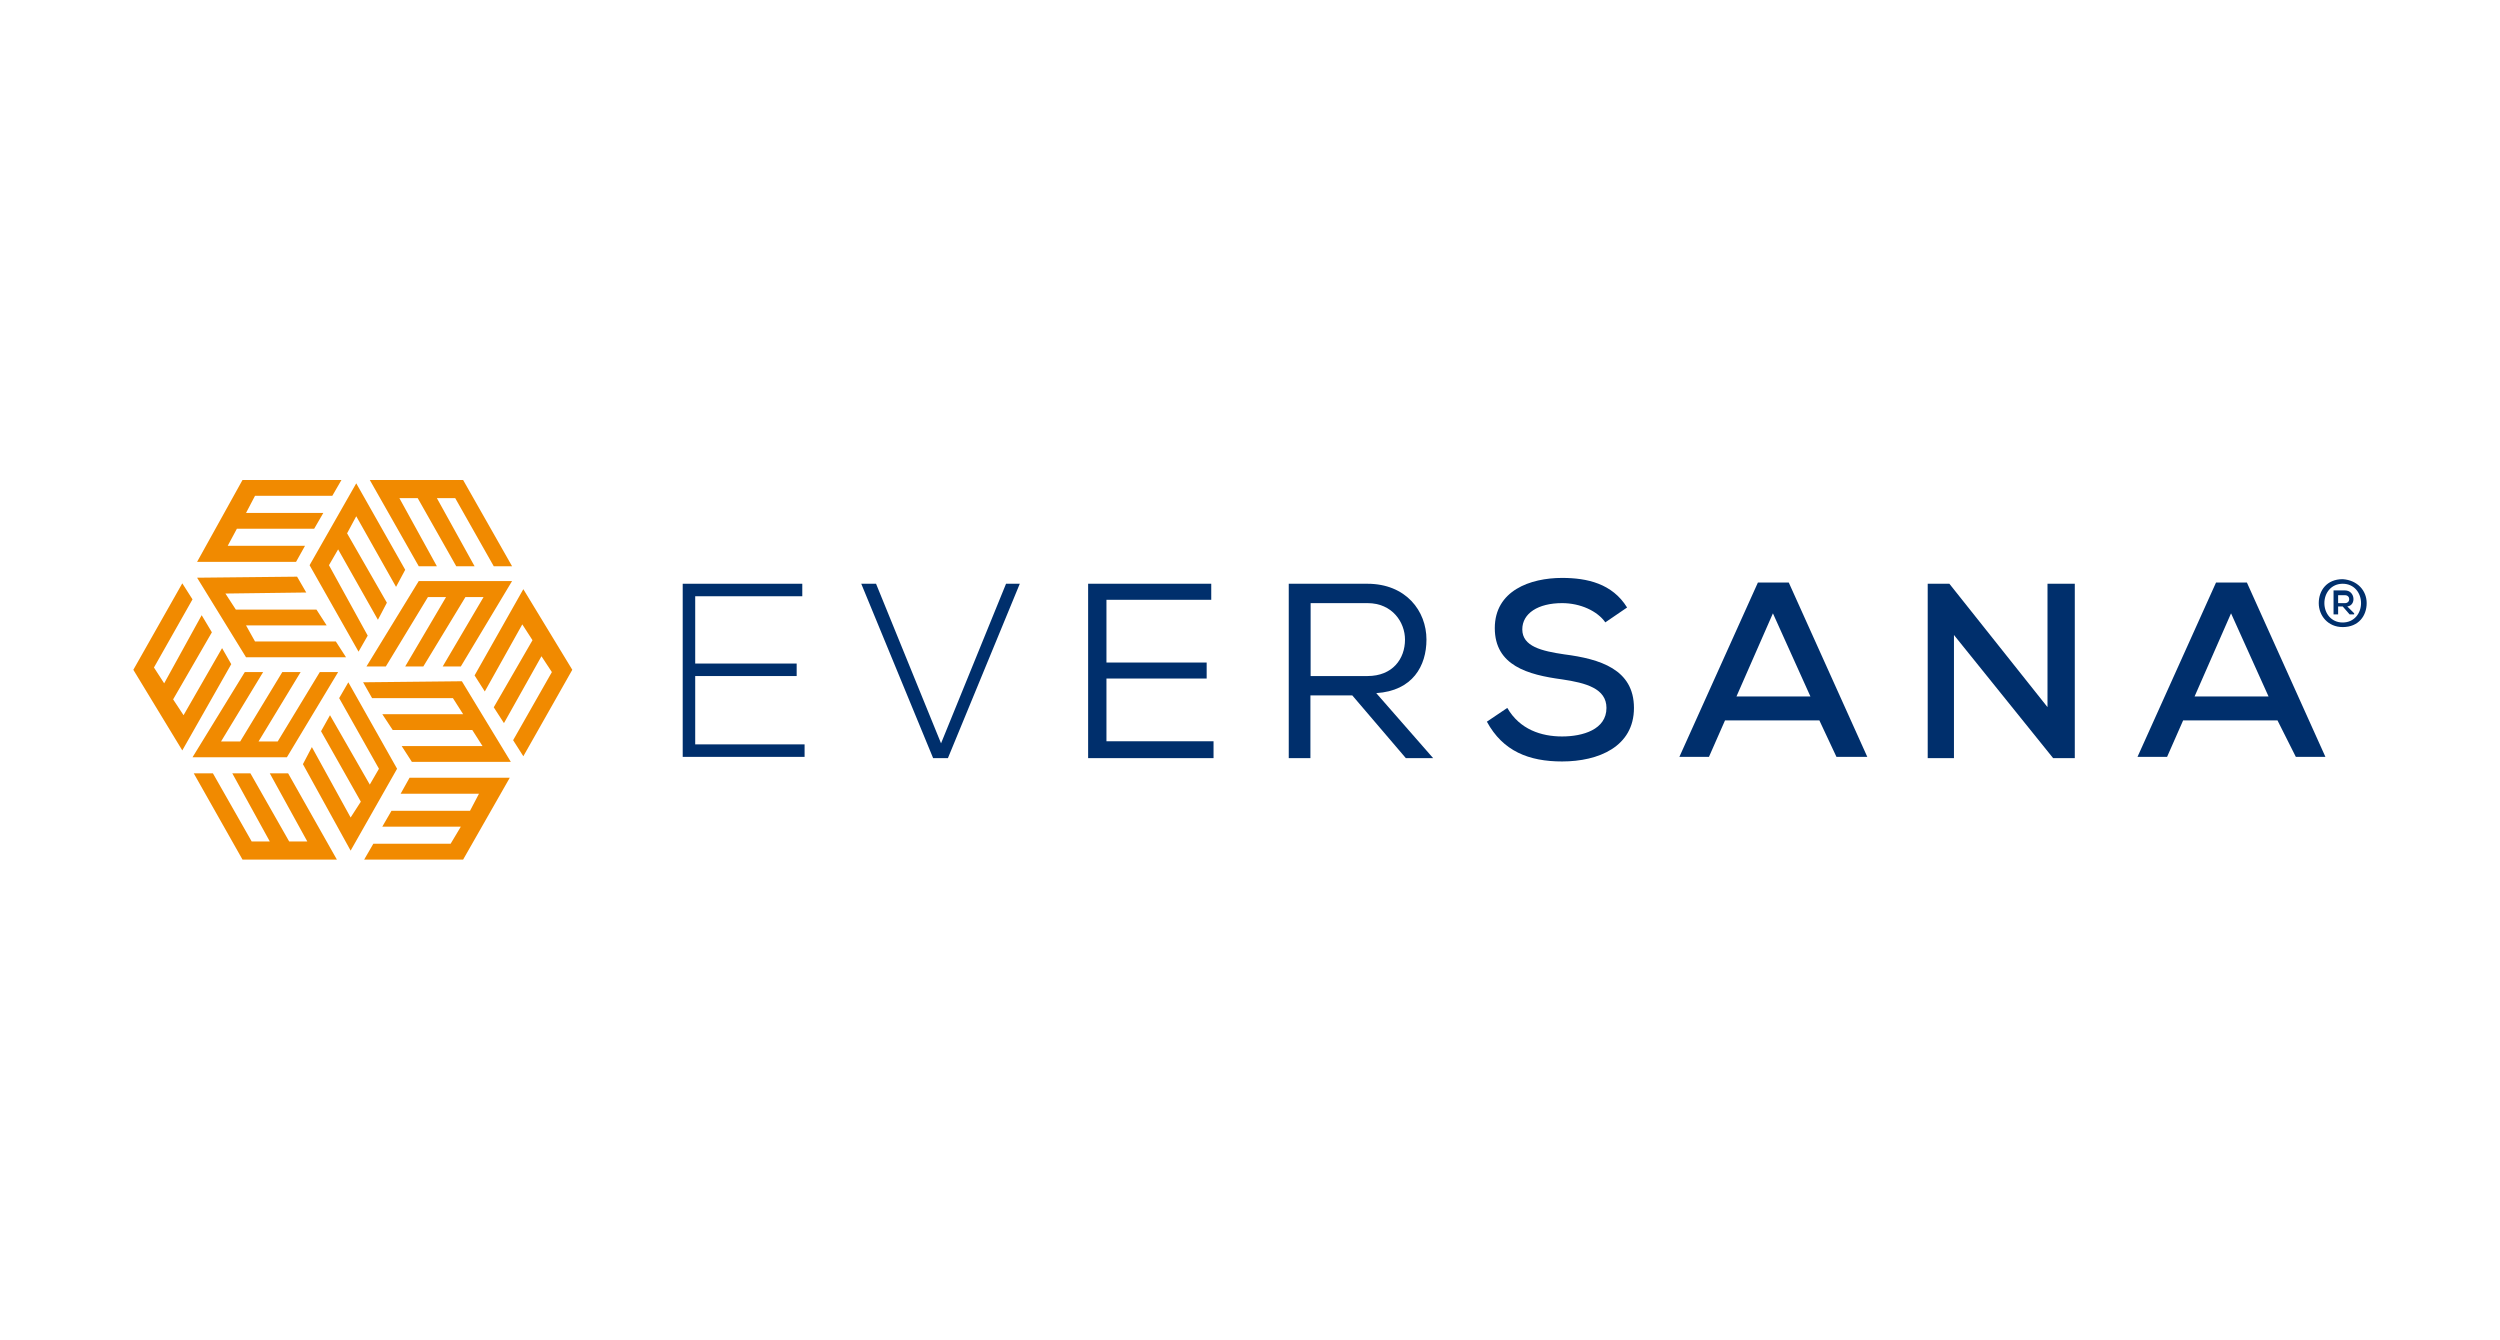 <?xml version="1.0" encoding="UTF-8"?>
<svg id="Layer_1" data-name="Layer 1" xmlns="http://www.w3.org/2000/svg" viewBox="0 0 120 64.3">
  <defs>
    <style>
      .cls-1 {
        fill: #f18a00;
      }

      .cls-2 {
        fill: #002f6c;
      }
    </style>
  </defs>
  <g>
    <polygon class="cls-1" points="16.17 41.26 13.83 37.12 12.95 37.12 14.75 40.39 13.88 40.39 12.02 37.12 11.15 37.12 12.95 40.39 12.08 40.39 10.22 37.12 9.3 37.12 11.64 41.26 16.17 41.26"/>
    <polygon class="cls-1" points="24.47 37.33 19.66 37.33 19.23 38.1 22.99 38.1 22.56 38.92 18.79 38.92 18.35 39.68 22.12 39.68 21.63 40.5 17.92 40.5 17.48 41.26 22.23 41.26 24.47 37.33"/>
    <polygon class="cls-1" points="17.75 23.04 20.1 27.18 20.97 27.18 19.17 23.91 20.05 23.91 21.9 27.18 22.78 27.18 20.97 23.91 21.85 23.91 23.7 27.18 24.58 27.18 22.23 23.04 17.75 23.04"/>
    <polygon class="cls-1" points="9.46 26.97 14.21 26.97 14.64 26.2 10.93 26.2 11.37 25.38 15.08 25.38 15.52 24.62 11.81 24.62 12.24 23.8 15.95 23.8 16.39 23.04 11.64 23.04 9.46 26.97"/>
    <polygon class="cls-1" points="8.75 36.02 11.1 31.88 10.66 31.11 8.81 34.33 8.31 33.57 10.17 30.35 9.68 29.53 7.88 32.8 7.39 32.04 9.24 28.77 8.75 28 6.4 32.15 8.75 36.02"/>
    <polygon class="cls-1" points="25.12 28.28 22.78 32.42 23.27 33.19 25.07 29.97 25.56 30.73 23.7 33.95 24.19 34.71 25.99 31.5 26.49 32.26 24.63 35.53 25.12 36.3 27.47 32.15 25.12 28.28"/>
    <polygon class="cls-1" points="16.72 32.75 16.28 33.51 18.19 36.9 17.75 37.66 15.84 34.33 15.41 35.1 17.32 38.48 16.83 39.24 14.97 35.86 14.54 36.68 16.83 40.83 19.06 36.9 16.72 32.75"/>
    <polygon class="cls-1" points="16.23 32.26 15.35 32.26 13.33 35.59 12.41 35.59 14.43 32.26 13.55 32.26 11.53 35.59 10.61 35.59 12.63 32.26 11.75 32.26 9.24 36.35 13.77 36.35 16.23 32.26"/>
    <polygon class="cls-1" points="16.61 31.55 16.12 30.79 12.24 30.79 11.81 30.02 15.68 30.02 15.19 29.26 11.32 29.26 10.82 28.49 14.7 28.44 14.26 27.68 9.46 27.73 11.81 31.55 16.61 31.55"/>
    <polygon class="cls-1" points="17.43 32.75 17.86 33.51 21.74 33.51 22.23 34.28 18.35 34.28 18.85 35.04 22.67 35.04 23.16 35.81 19.28 35.81 19.77 36.57 24.52 36.57 22.17 32.7 17.43 32.75"/>
    <polygon class="cls-1" points="17.59 31.99 18.52 31.99 20.54 28.66 21.41 28.66 19.45 31.99 20.32 31.99 22.34 28.66 23.21 28.66 21.25 31.99 22.12 31.99 24.58 27.89 20.1 27.89 17.59 31.99"/>
    <polygon class="cls-1" points="17.21 31.28 17.65 30.51 15.79 27.13 16.23 26.37 18.14 29.75 18.57 28.93 16.66 25.6 17.1 24.78 19.01 28.17 19.45 27.35 17.1 23.2 14.86 27.13 17.21 31.28"/>
  </g>
  <g>
    <path class="cls-2" d="M33.37,31.85h4.87v.6h-4.87v3.28h5.25v.6h-5.85v-8.31h5.74v.6h-5.14v3.23Z"/>
    <path class="cls-2" d="M48.95,28.02l-3.45,8.37h-.71l-3.45-8.37h.71l3.12,7.66,3.12-7.66s.66,0,.66,0Z"/>
    <path class="cls-2" d="M58.25,36.39h-6.02v-8.37h5.91v.77h-5.03v3.01h4.81v.77h-4.81v3.01h5.14s0,.82,0,.82Z"/>
    <path class="cls-2" d="M64.92,33.38h-2.02v3.01h-1.04v-8.37h3.77c1.86,0,2.84,1.31,2.84,2.68,0,1.26-.66,2.46-2.41,2.57l2.73,3.12h-1.31l-2.57-3.01ZM67.44,30.7c0-.82-.6-1.75-1.8-1.75h-2.73v3.5h2.73c1.2,0,1.8-.82,1.8-1.75Z"/>
    <path class="cls-2" d="M77.06,29.88c-.38-.55-1.2-.93-2.08-.93-1.15,0-1.91.49-1.91,1.26,0,.82.93,1.04,2.02,1.2,1.7.22,3.34.71,3.34,2.57s-1.7,2.57-3.45,2.57c-1.59,0-2.84-.49-3.61-1.91l.98-.66c.6,1.04,1.64,1.37,2.63,1.37s2.13-.33,2.13-1.37c0-.93-.98-1.2-2.13-1.37-1.64-.22-3.23-.66-3.23-2.46s1.7-2.41,3.23-2.41c1.2,0,2.41.27,3.12,1.42l-1.04.71Z"/>
    <path class="cls-2" d="M87.34,34.58h-4.54l-.77,1.75h-1.42l3.77-8.37h1.48l3.77,8.37h-1.48l-.82-1.75ZM85.1,29.44l-1.75,3.99h3.55l-1.8-3.99Z"/>
    <path class="cls-2" d="M98.28,33.93v-5.91h1.31v8.37h-1.04l-4.76-5.91v5.91h-1.26v-8.37h1.04l4.7,5.91Z"/>
    <path class="cls-2" d="M109.33,34.58h-4.54l-.77,1.75h-1.42l3.77-8.37h1.48l3.77,8.37h-1.42l-.88-1.75ZM107.09,29.44l-1.75,3.99h3.55l-1.8-3.99Z"/>
    <path class="cls-2" d="M113.6,28.95c0,.6-.38,1.15-1.15,1.15-.71,0-1.15-.55-1.15-1.15s.38-1.15,1.15-1.15c.71.05,1.15.55,1.15,1.15ZM111.57,28.95c0,.49.33.93.88.93s.88-.44.88-.93-.33-.93-.88-.93-.88.44-.88.93h0ZM112.67,29.11c.44-.05.38-.77-.11-.77h-.55v1.15h.22v-.38h.22l.33.38h.22v-.05l-.33-.33h0ZM112.56,28.57c.27,0,.27.38,0,.38h-.33v-.38h.33Z"/>
  </g>
</svg>